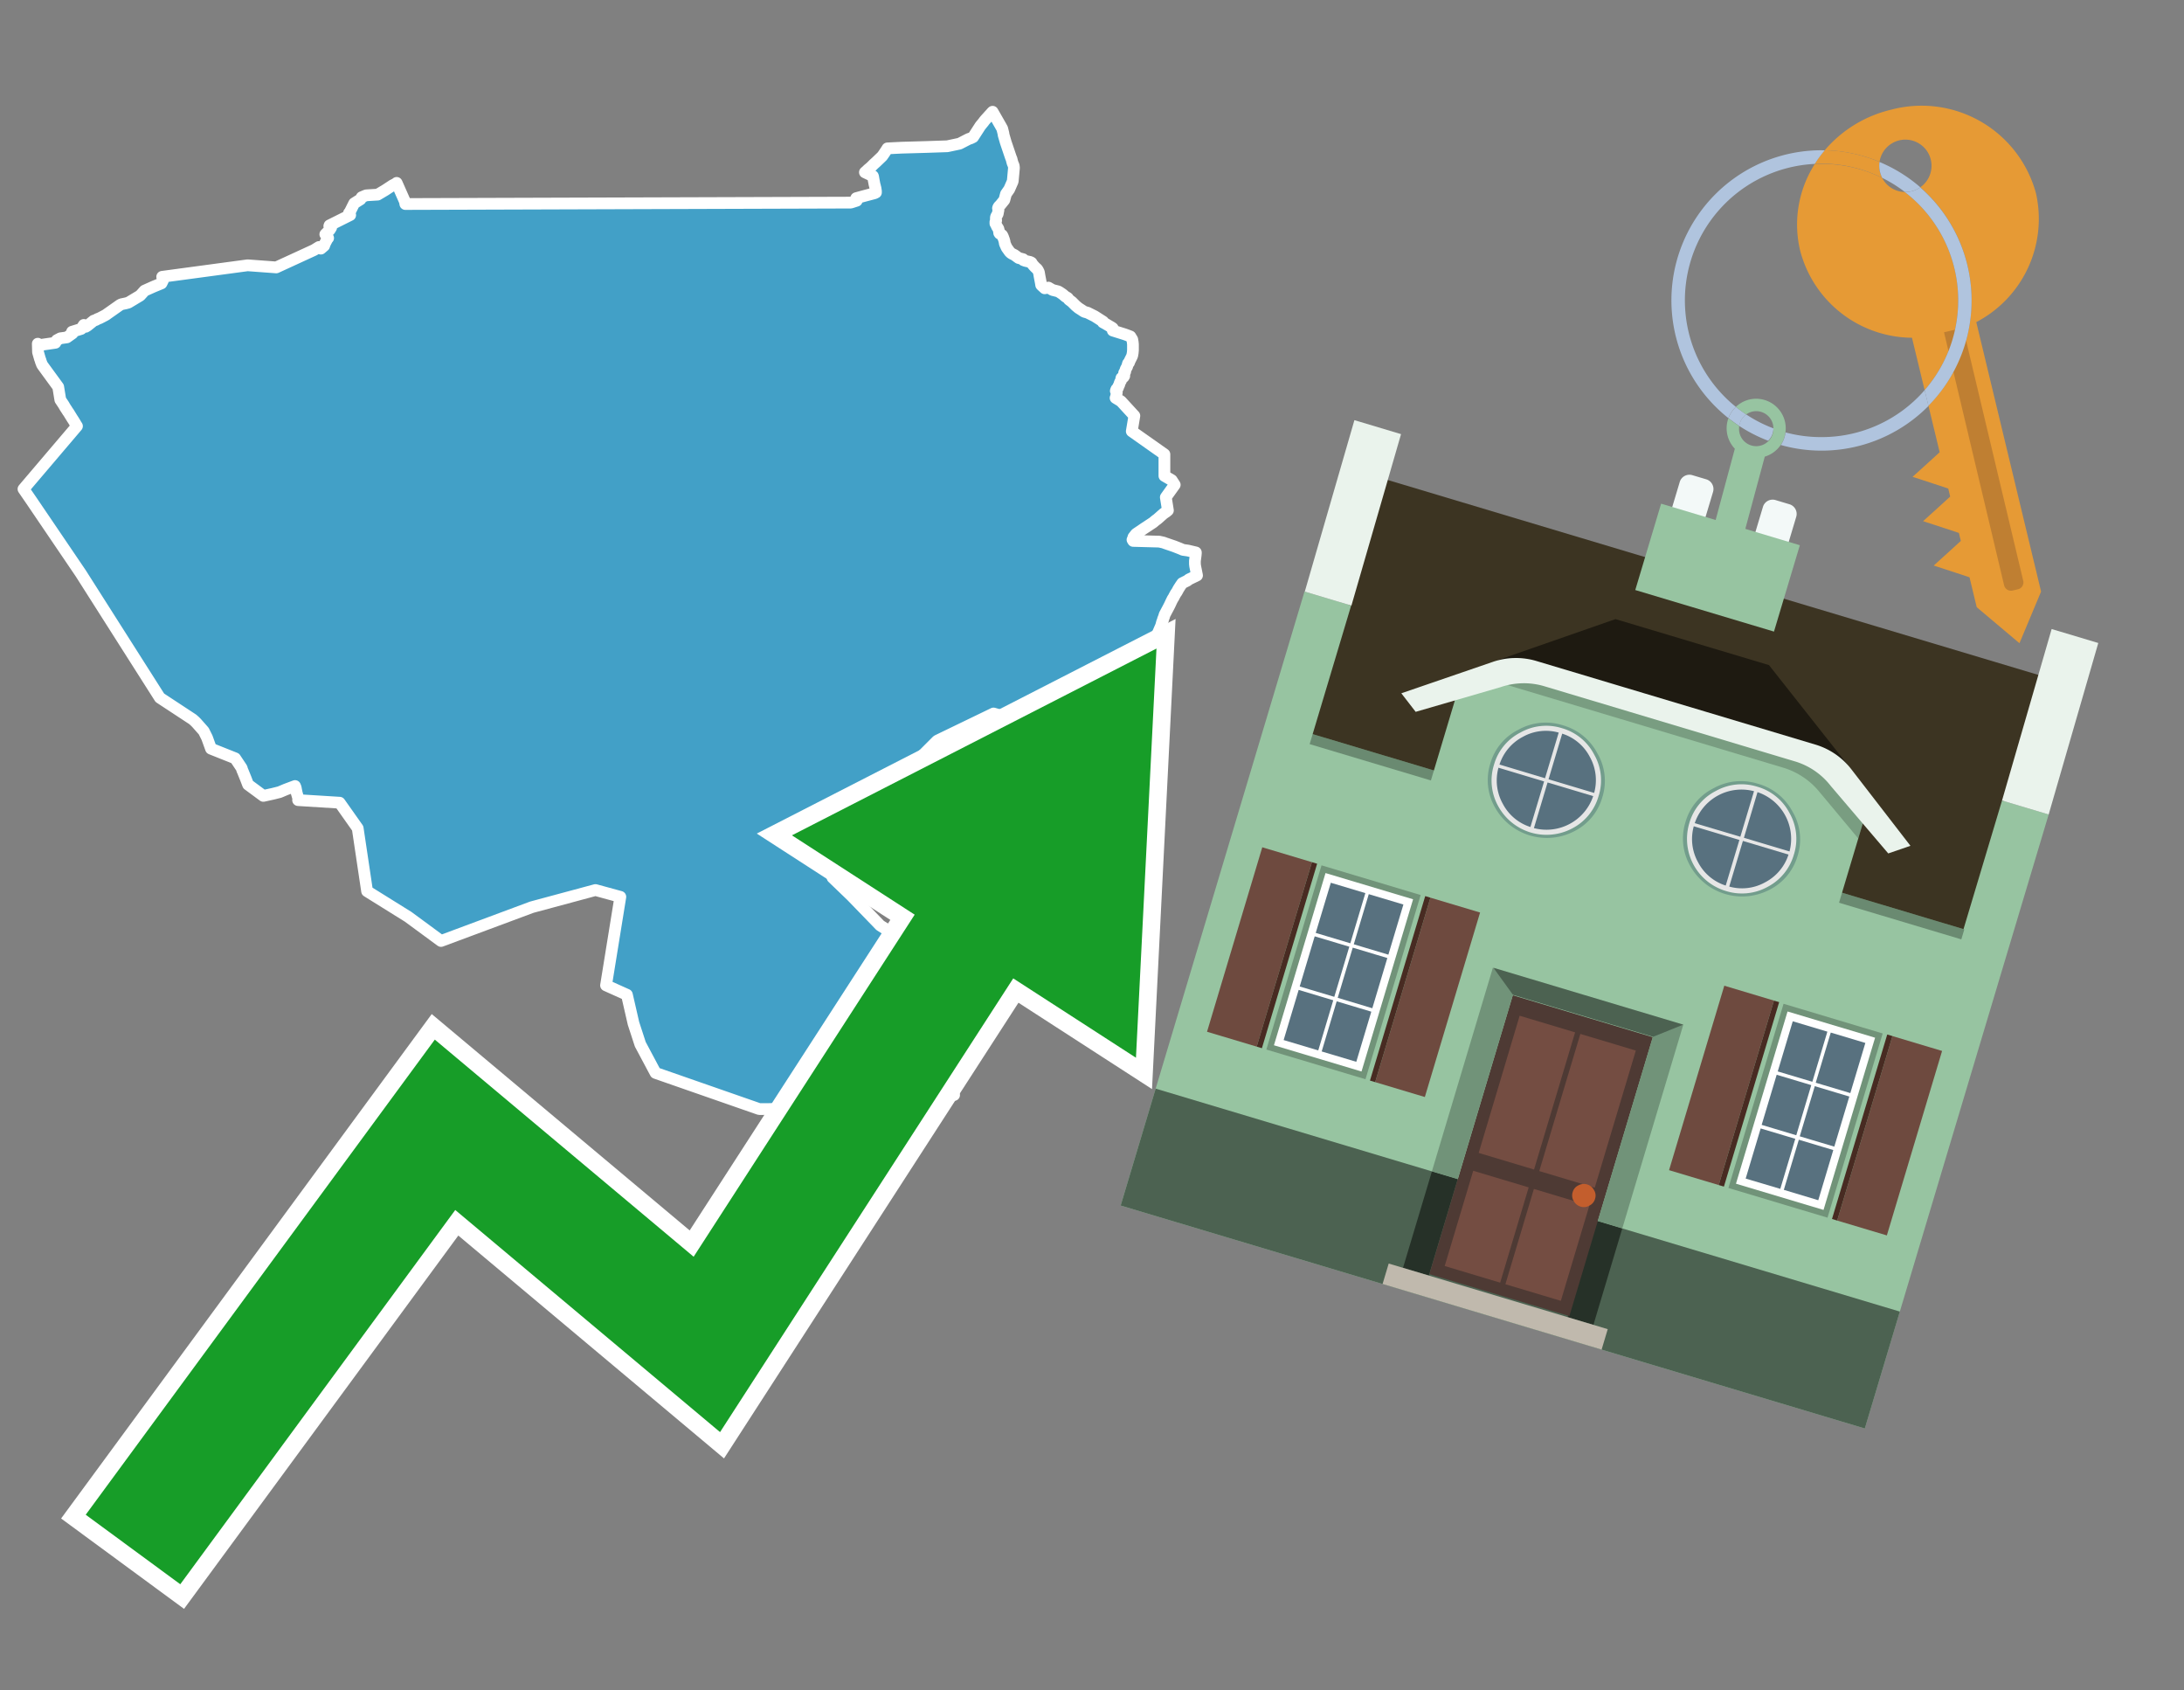 <svg id="Text" xmlns="http://www.w3.org/2000/svg" width="93.05" height="72" viewBox="0 0 93.05 72"><rect x="0" y="0" width="93.05" height="72" fill="#808080" stroke="none"/><polygon points="36.25,8.63 36.5,8.55 36.48,8.44 36.77,8.36 37.26,8.23 37.32,8.2 37.32,8.17 37.32,8.14 37.3,8.01 37.29,7.98 37.28,7.93 37.26,7.86 37.22,7.65 37.2,7.53 37.19,7.5 37.06,7.44 36.85,7.34 36.93,7.27 36.98,7.22 37.1,7.12 37.23,6.99 37.32,6.91 37.56,6.68 37.59,6.65 37.66,6.55 37.68,6.52 37.78,6.37 37.81,6.32 38.42,6.29 39.48,6.26 40.36,6.23 40.88,6.12 41.21,5.95 41.27,5.92 41.36,5.89 41.46,5.84 41.77,5.36 41.91,5.19 41.93,5.16 41.98,5.1 42.26,4.79 42.29,4.76 42.61,5.32 42.65,5.39 42.7,5.48 42.75,5.68 42.76,5.75 42.85,6.06 43.07,6.71 43.1,6.78 43.11,6.83 43.14,6.94 43.19,7.06 43.2,7.15 43.15,7.7 43.14,7.74 43,8.06 42.86,8.26 42.79,8.52 42.62,8.73 42.55,8.8 42.53,8.84 42.52,8.87 42.53,8.91 42.54,8.95 42.53,8.99 42.51,9.1 42.5,9.13 42.46,9.19 42.44,9.23 42.43,9.27 42.43,9.3 42.43,9.33 42.44,9.36 42.44,9.4 42.41,9.45 42.41,9.48 42.41,9.52 42.43,9.55 42.48,9.66 42.53,9.73 42.54,9.76 42.56,9.84 42.57,9.89 42.57,9.92 42.59,9.95 42.69,10.01 42.72,10.06 42.74,10.11 42.78,10.22 42.79,10.26 42.8,10.29 42.81,10.37 42.84,10.44 42.89,10.55 42.94,10.62 42.99,10.69 43.01,10.72 43.06,10.77 43.12,10.81 43.22,10.86 43.29,10.91 43.33,10.94 43.4,10.99 43.59,11.04 43.6,11.08 43.68,11.11 43.9,11.16 43.95,11.19 43.96,11.22 44,11.27 44.06,11.34 44.14,11.42 44.18,11.45 44.2,11.48 44.22,11.51 44.24,11.55 44.26,11.59 44.27,11.64 44.29,11.76 44.34,12.02 44.36,12.14 44.4,12.18 44.51,12.28 44.67,12.25 44.79,12.32 44.84,12.35 45.08,12.41 45.15,12.45 45.27,12.53 45.4,12.64 45.46,12.67 45.5,12.7 45.52,12.74 45.55,12.77 45.59,12.8 45.67,12.86 45.83,13.02 45.95,13.12 46.06,13.19 46.15,13.25 46.2,13.28 46.34,13.32 46.64,13.47 47,13.7 46.99,13.73 47.1,13.79 47.37,13.95 47.41,13.98 47.41,14.04 47.41,14.08 47.92,14.24 48.03,14.28 48.16,14.33 48.24,14.46 48.25,14.52 48.26,14.57 48.27,14.67 48.27,14.73 48.27,14.76 48.27,14.81 48.27,14.91 48.26,15.03 48.25,15.08 48.24,15.14 48.22,15.19 48.13,15.37 48.1,15.45 48.06,15.48 48.02,15.62 47.98,15.69 47.96,15.73 47.94,15.8 47.94,15.83 47.9,15.87 47.89,15.9 47.89,15.94 47.9,15.98 47.9,16.01 47.87,16.06 47.78,16.1 47.77,16.14 47.77,16.18 47.76,16.21 47.72,16.28 47.7,16.33 47.69,16.37 47.68,16.4 47.65,16.45 47.63,16.52 47.58,16.56 47.56,16.59 47.54,16.65 47.58,16.68 47.58,16.74 47.57,16.77 47.56,16.85 47.55,16.9 47.53,16.95 47.76,17.09 48.33,17.71 48.22,18.37 49.61,19.35 49.61,20.27 49.92,20.45 50.05,20.65 49.67,21.18 49.76,21.74 49.7,21.79 49.57,21.88 49.31,22.11 49.24,22.16 49.12,22.26 48.77,22.49 48.46,22.7 48.4,22.74 48.29,22.88 48.27,22.96 48.25,22.99 48.28,23.04 49.39,23.07 49.57,23.11 49.65,23.14 50.03,23.27 50.26,23.36 50.4,23.42 50.61,23.45 50.95,23.53 50.95,23.57 50.94,23.67 50.91,23.89 50.91,24.02 50.92,24.11 51,24.51 50.65,24.68 50.59,24.73 50.47,24.79 50.37,24.84 50.3,24.94 50.21,25.08 50.14,25.21 50.09,25.28 50.03,25.39 50,25.45 49.96,25.51 49.91,25.61 49.84,25.76 49.8,25.84 49.62,26.18 49.59,26.28 49.55,26.38 49.55,26.41 49.53,26.45 49.51,26.5 49.47,26.65 49.31,27.02 49.29,27.06 49.21,27.21 49.19,27.25 49.14,27.35 49.14,27.41 49.15,27.47 49.17,27.56 49.19,27.67 49.21,27.75 49.23,27.91 49.23,27.95 49.23,28 49.27,28.03 49.25,28.08 49.25,28.11 49.25,28.15 49.23,28.2 49.21,28.26 49.2,28.3 49.19,28.34 49.18,28.42 49.18,28.49 49.18,28.53 49.18,28.57 49.19,28.61 49.17,28.66 49.14,28.77 49.13,28.82 49.09,28.86 49.06,28.9 49.04,28.94 49.03,28.98 49.02,29.01 49,29.05 48.98,29.09 48.97,29.13 48.98,29.17 48.98,29.2 48.95,29.32 48.94,29.36 48.92,29.4 48.91,29.44 48.9,29.5 48.89,29.55 48.91,29.59 48.96,29.65 48.99,29.68 49.05,29.75 49.07,29.78 49.09,29.81 49.12,29.85 49.12,29.88 49.11,29.93 49.1,29.96 49.06,30.03 49.03,30.07 48.98,30.12 48.94,30.17 48.91,30.2 48.86,30.26 48.79,30.32 48.75,30.36 47.63,29.99 47.36,30.57 47.27,30.76 47.26,30.82 47.24,30.86 47.21,30.95 47.15,31.17 47.13,31.23 47.02,31.45 46.99,31.5 46.93,31.62 46.88,31.68 46.84,31.79 46.85,31.86 46.97,31.94 47.04,31.99 47.07,32.03 47.12,32.19 47.13,32.24 47,32.27 46.99,32.47 47,32.54 47,32.6 47.02,32.66 46.75,32.63 46.52,32.57 46.33,32.51 46.34,32.42 46.34,32.38 46.34,32.33 46.1,32.16 45.92,32.11 45.87,32.08 44.89,31.82 44.46,31.76 44.29,31.2 44.29,31.07 44.12,31.04 43.68,30.92 43.55,30.89 42.75,30.53 42.61,30.47 42.33,30.39 39.93,31.55 38.51,32.97 36.97,33.86 36.02,34.81 36.05,35.01 36.09,35.19 36.11,35.31 36.13,35.36 36.14,35.47 36.16,35.58 36.16,35.71 36.16,35.8 36.15,35.86 36.13,36.01 36.06,36.53 35.88,36.56 35.81,36.59 35.78,36.62 35.71,36.7 35.67,36.78 35.64,36.86 35.63,36.91 35.58,37.1 35.56,37.16 35.52,37.26 35.5,37.33 35.47,37.38 36.28,38.16 37.5,39.42 40.13,41.08 40.09,43.8 40.42,46.11 40.65,46.64 40.57,46.6 40.44,46.53 40.44,46.5 39.32,46.73 39.17,46.78 39.04,46.81 38.84,46.84 38.67,46.89 38.54,46.93 38.33,47 38.26,47.03 37.95,47.13 37.64,47.21 32.35,47.24 27.93,45.7 27.28,44.48 26.99,43.59 26.71,42.37 25.82,41.97 26.43,38.2 25.37,37.91 22.66,38.64 18.79,40.08 17.39,39.05 15.64,37.96 15.24,35.28 14.47,34.19 12.7,34.08 12.71,34.04 12.71,34.01 12.7,33.98 12.69,33.94 12.64,33.77 12.63,33.71 12.62,33.67 12.6,33.56 12.59,33.53 12.57,33.48 12.17,33.63 11.91,33.74 11.63,33.81 11.22,33.9 10.57,33.42 10.52,33.29 10.47,33.16 10.34,32.84 10.32,32.8 10.3,32.72 10.02,32.3 8.99,31.89 8.82,31.42 8.78,31.34 8.68,31.14 8.37,30.79 8.3,30.72 8.21,30.64 6.81,29.72 3.44,24.42 1.33,21.31 1,20.83 3.28,18.15 3.24,18.09 3.2,18.02 3.12,17.89 3.08,17.83 2.92,17.57 2.89,17.53 2.84,17.45 2.78,17.36 2.71,17.24 2.57,17.03 2.48,16.48 1.83,15.59 1.79,15.53 1.74,15.4 1.72,15.33 1.7,15.28 1.62,15 1.61,14.64 1.67,14.7 2.36,14.6 2.42,14.49 2.57,14.41 2.85,14.37 3.09,14.2 3.06,14.16 3.07,14.13 3.46,14.01 3.57,13.84 3.65,13.92 3.73,13.87 3.99,13.66 4.08,13.63 4.15,13.59 4.25,13.55 4.48,13.43 4.53,13.4 4.57,13.37 5.11,12.99 5.17,12.96 5.36,12.92 5.47,12.89 5.97,12.59 6.16,12.38 6.54,12.21 6.88,12.07 6.94,11.95 6.93,11.9 6.91,11.79 10.55,11.3 11.77,11.39 13.38,10.65 13.59,10.52 13.67,10.59 13.81,10.47 13.83,10.41 13.86,10.34 13.95,10.17 13.98,10.14 13.86,9.98 14.05,9.79 14.11,9.69 14.03,9.63 14.04,9.6 14.92,9.16 14.87,9.07 14.9,9.04 15.09,8.66 15.36,8.49 15.41,8.4 15.6,8.32 16.09,8.29 16.41,8.1 16.73,7.89 16.85,7.83 16.9,7.79 17.25,8.58 17.27,8.69 " fill="#42a0c7" stroke="#fff" stroke-linejoin="round" stroke-width="0.5"/><polygon points="49.272 27.624 33.741 35.58 38.97 38.959 29.553 53.529 18.525 44.281 3.652 64.518 7.681 67.479 19.396 51.538 30.678 60.999 43.169 41.673 48.398 45.053 49.272 27.624" fill="none" stroke="#fff" stroke-miterlimit="10" stroke-width="1.5"/><polygon points="49.272 27.624 33.741 35.58 38.97 38.959 29.553 53.529 18.525 44.281 3.652 64.518 7.681 67.479 19.396 51.538 30.678 60.999 43.169 41.673 48.398 45.053 49.272 27.624" fill="#179d28"/><path d="M80.19,7.577a1.16,1.16,0,0,1-.094-.251,1.114,1.114,0,0,1-.018-.429A6.367,6.367,0,0,0,77.743,6.4a5.269,5.269,0,0,0-.423.577c.1,0,.192-.007.288-.007A5.794,5.794,0,0,1,80.19,7.577Z" fill="#e69a35"/><path d="M77.608,6.4A6.394,6.394,0,0,0,73.64,17.81a1.26,1.26,0,0,1,.317-.48A5.821,5.821,0,0,1,77.32,6.981a5.269,5.269,0,0,1,.423-.577Z" fill="#b0c4de"/><path d="M84.2,13.72a4.962,4.962,0,0,0,2.545-5.48,5.047,5.047,0,0,0-6.179-3.566A5.322,5.322,0,0,0,77.743,6.4a6.367,6.367,0,0,1,2.335.493,1.114,1.114,0,1,1,1.736,1.084,6.392,6.392,0,0,1,.347,9.3l.479,1.985-.438.4-.716.648.92.3.6.2.082.341-.438.4-.716.648.92.3.605.2.082.341-.438.4-.716.649.92.3.605.2.307,1.274,1.821,1.534.921-2.2Z" fill="#e69a35"/><path d="M81.154,8.179a1.115,1.115,0,0,1-.964-.6,5.794,5.794,0,0,0-2.582-.6c-.1,0-.192,0-.288.007a4.783,4.783,0,0,0-.625,3.685,4.962,4.962,0,0,0,4.765,3.715L82,16.617a5.82,5.82,0,0,0-.846-8.438Z" fill="#e69a35"/><path d="M74.1,18.142a6.386,6.386,0,0,0,1.232.63.73.73,0,0,0,.224-.527h0a5.783,5.783,0,0,1-1.159-.593A.733.733,0,0,0,74.1,18.142Z" fill="#b0c4de"/><path d="M74.4,17.652q-.228-.152-.44-.322a1.26,1.26,0,0,0-.317.48c.148.117.3.228.46.332A.733.733,0,0,1,74.4,17.652Z" fill="#b0c4de"/><path d="M74.824,16.984a1.257,1.257,0,0,0-.867.346c.141.114.288.222.44.322a.731.731,0,0,1,1.159.593h0a.732.732,0,1,1-1.463,0,.7.7,0,0,1,.007-.1c-.158-.1-.312-.215-.46-.332a1.258,1.258,0,0,0,.273,1.3l-.979,3.635,1.275.341.98-3.639a1.266,1.266,0,0,0,.681-.5,1.249,1.249,0,0,0,.2-.538,1.328,1.328,0,0,0,.012-.168A1.262,1.262,0,0,0,74.824,16.984Z" fill="#97c4a1"/><path d="M85.974,25.1l-.226.053a.3.3,0,0,1-.362-.223l-2.56-10.777.81-.193L86.2,24.736A.3.3,0,0,1,85.974,25.1Z" fill="#bf7f32"/><path d="M80.1,7.326a1.16,1.16,0,0,0,.094.251,5.833,5.833,0,0,1,.964.6,1.137,1.137,0,0,0,.287-.031,1.108,1.108,0,0,0,.373-.167A6.371,6.371,0,0,0,80.078,6.9,1.114,1.114,0,0,0,80.1,7.326Z" fill="#b0c4de"/><path d="M77.608,18.618a5.836,5.836,0,0,1-1.534-.2,1.24,1.24,0,0,1-.2.537,6.4,6.4,0,0,0,6.291-1.666L82,16.617A5.807,5.807,0,0,1,77.608,18.618Z" fill="#b0c4de"/><path d="M81.814,7.981a1.108,1.108,0,0,1-.373.167,1.137,1.137,0,0,1-.287.031A5.82,5.82,0,0,1,82,16.617l.161.667a6.392,6.392,0,0,0-.347-9.3Z" fill="#b0c4de"/><polygon points="83.79 39.753 55.78 31.364 58.988 20.404 86.964 28.783 83.79 39.753 83.79 39.753" fill="#3c3422" fill-rule="evenodd"/><polygon points="81.705 53.32 87.284 34.692 85.297 34.097 83.656 39.575 55.926 31.269 57.567 25.791 55.579 25.196 47.746 51.348 79.451 60.844 81.705 53.32" fill="#97c4a1" fill-rule="evenodd"/><rect x="69.522" y="21.148" width="0.444" height="28.983" transform="translate(15.592 92.226) rotate(-73.326)" opacity="0.3"/><polygon points="87.284 34.692 85.297 34.097 87.411 26.793 89.398 27.388 87.284 34.692 87.284 34.692" fill="#eaf3ec" fill-rule="evenodd"/><polygon points="57.578 25.794 55.591 25.199 57.705 17.896 59.692 18.491 57.578 25.794 57.578 25.794" fill="#eaf3ec" fill-rule="evenodd"/><polygon points="79.451 60.844 80.943 55.865 49.238 46.369 47.747 51.348 79.451 60.844 79.451 60.844" fill="#4c6251" fill-rule="evenodd"/><path d="M71.566,20.528l-.522,1.743,1.418.425.523-1.744a.432.432,0,0,0-.289-.536l-.593-.177A.431.431,0,0,0,71.566,20.528Z" fill="#f3f9f8" fill-rule="evenodd"/><path d="M75.111,21.589l-.522,1.743,1.418.425.522-1.743a.43.43,0,0,0-.289-.536l-.593-.178A.43.43,0,0,0,75.111,21.589Z" fill="#f3f9f8" fill-rule="evenodd"/><polygon points="75.368 28.329 68.829 26.37 63.807 28.121 78.733 32.591 75.368 28.329" fill="#1e1a11"/><polygon points="78.248 32.422 64.442 28.287 62.236 28.998 60.064 36.247 77.453 41.455 79.651 34.116 78.248 32.422" fill="#97c4a1"/><path d="M77.74,32.516S65.088,28.725,65,28.7l-.938.43,11.892,3.562a3.175,3.175,0,0,1,1.532,1l1.685,2.02.327-1.09Z" fill-rule="evenodd" opacity="0.2"/><path d="M77.35,31.716,65.458,28.154a3.041,3.041,0,0,0-1.854.037l-3.9,1.339.611.79,3.626-1.054a3.045,3.045,0,0,1,1.855-.037l10.673,3.2A3.028,3.028,0,0,1,78,33.477l2.45,2.874.945-.325-2.518-3.26A3.036,3.036,0,0,0,77.35,31.716Z" fill="#eaf3ec"/><polygon points="76.683 23.223 70.773 21.453 69.671 25.132 75.581 26.902 76.683 23.223 76.683 23.223" fill="#97c4a1" fill-rule="evenodd"/><g id="Symbol_9_0_Layer2_0_MEMBER_8_MEMBER_21_MEMBER_0_FILL" data-name="Symbol 9 0 Layer2 0 MEMBER 8 MEMBER 21 MEMBER 0 FILL"><path d="M66.584,30.892a2.39,2.39,0,0,0-1.891.189,2.317,2.317,0,0,0-1.2,1.448A2.345,2.345,0,0,0,63.7,34.4a2.528,2.528,0,0,0,3.367,1.008,2.339,2.339,0,0,0,1.2-1.447,2.313,2.313,0,0,0-.208-1.87A2.394,2.394,0,0,0,66.584,30.892Z" fill="#729d8c"/></g><g id="Symbol_9_0_Layer2_0_MEMBER_8_MEMBER_21_MEMBER_1_FILL" data-name="Symbol 9 0 Layer2 0 MEMBER 8 MEMBER 21 MEMBER 1 FILL"><path d="M66.547,31.016a2.241,2.241,0,0,0-1.769.185,2.213,2.213,0,0,0-1.127,1.376,2.239,2.239,0,0,0,.185,1.768,2.341,2.341,0,0,0,3.145.942,2.234,2.234,0,0,0,1.126-1.376,2.207,2.207,0,0,0-.185-1.768A2.237,2.237,0,0,0,66.547,31.016Z" fill="#e6e6e6"/></g><g id="Symbol_9_0_Layer2_0_MEMBER_8_MEMBER_21_MEMBER_2_MEMBER_0_FILL" data-name="Symbol 9 0 Layer2 0 MEMBER 8 MEMBER 21 MEMBER 2 MEMBER 0 FILL"><path d="M65.787,33.284,63.843,32.7a2.036,2.036,0,0,0,.186,1.539,2.015,2.015,0,0,0,1.175.986Z" fill="#58717f"/></g><g id="Symbol_9_0_Layer2_0_MEMBER_8_MEMBER_21_MEMBER_2_MEMBER_1_FILL" data-name="Symbol 9 0 Layer2 0 MEMBER 8 MEMBER 21 MEMBER 2 MEMBER 1 FILL"><path d="M65.827,33.148l.582-1.944a2.01,2.01,0,0,0-1.523.178,2.037,2.037,0,0,0-1,1.183Z" fill="#58717f"/></g><g id="Symbol_9_0_Layer2_0_MEMBER_8_MEMBER_21_MEMBER_2_MEMBER_2_FILL" data-name="Symbol 9 0 Layer2 0 MEMBER 8 MEMBER 21 MEMBER 2 MEMBER 2 FILL"><path d="M67.878,33.91l-1.943-.582-.582,1.944a2.1,2.1,0,0,0,2.525-1.362Z" fill="#58717f"/></g><g id="Symbol_9_0_Layer2_0_MEMBER_8_MEMBER_21_MEMBER_2_MEMBER_3_FILL" data-name="Symbol 9 0 Layer2 0 MEMBER 8 MEMBER 21 MEMBER 2 MEMBER 3 FILL"><path d="M66.558,31.249l-.582,1.943,1.943.582a2.031,2.031,0,0,0-.186-1.539A2.009,2.009,0,0,0,66.558,31.249Z" fill="#58717f"/></g><g id="Symbol_9_0_Layer2_0_MEMBER_8_MEMBER_21_MEMBER_0_FILL-2" data-name="Symbol 9 0 Layer2 0 MEMBER 8 MEMBER 21 MEMBER 0 FILL"><path d="M74.9,33.384a2.4,2.4,0,0,0-1.891.189,2.316,2.316,0,0,0-1.2,1.448,2.341,2.341,0,0,0,.209,1.87A2.527,2.527,0,0,0,75.387,37.9a2.345,2.345,0,0,0,1.2-1.447,2.314,2.314,0,0,0-.209-1.87A2.389,2.389,0,0,0,74.9,33.384Z" fill="#729d8c"/></g><g id="Symbol_9_0_Layer2_0_MEMBER_8_MEMBER_21_MEMBER_1_FILL-2" data-name="Symbol 9 0 Layer2 0 MEMBER 8 MEMBER 21 MEMBER 1 FILL"><path d="M74.867,33.508a2.239,2.239,0,0,0-1.768.185,2.21,2.21,0,0,0-1.127,1.376,2.316,2.316,0,0,0,1.564,2.883,2.261,2.261,0,0,0,1.765-.173A2.237,2.237,0,0,0,76.428,36.4a2.209,2.209,0,0,0-.185-1.769A2.239,2.239,0,0,0,74.867,33.508Z" fill="#e6e6e6"/></g><g id="Symbol_9_0_Layer2_0_MEMBER_8_MEMBER_21_MEMBER_2_MEMBER_0_FILL-2" data-name="Symbol 9 0 Layer2 0 MEMBER 8 MEMBER 21 MEMBER 2 MEMBER 0 FILL"><path d="M74.107,35.776l-1.943-.582a2.031,2.031,0,0,0,.186,1.539,2.009,2.009,0,0,0,1.175.986Z" fill="#58717f"/></g><g id="Symbol_9_0_Layer2_0_MEMBER_8_MEMBER_21_MEMBER_2_MEMBER_1_FILL-2" data-name="Symbol 9 0 Layer2 0 MEMBER 8 MEMBER 21 MEMBER 2 MEMBER 1 FILL"><path d="M74.148,35.64,74.73,33.7a2.1,2.1,0,0,0-2.525,1.362Z" fill="#58717f"/></g><g id="Symbol_9_0_Layer2_0_MEMBER_8_MEMBER_21_MEMBER_2_MEMBER_2_FILL-2" data-name="Symbol 9 0 Layer2 0 MEMBER 8 MEMBER 21 MEMBER 2 MEMBER 2 FILL"><path d="M76.2,36.4l-1.943-.582-.582,1.944a2.015,2.015,0,0,0,1.523-.178A2.036,2.036,0,0,0,76.2,36.4Z" fill="#58717f"/></g><g id="Symbol_9_0_Layer2_0_MEMBER_8_MEMBER_21_MEMBER_2_MEMBER_3_FILL-2" data-name="Symbol 9 0 Layer2 0 MEMBER 8 MEMBER 21 MEMBER 2 MEMBER 3 FILL"><path d="M74.879,33.741,74.3,35.684l1.943.582a2.1,2.1,0,0,0-1.361-2.525Z" fill="#58717f"/></g><polygon points="51.426 43.946 53.542 44.58 55.896 36.723 53.78 36.089 51.426 43.946 51.426 43.946" fill="#6e4a3f" fill-rule="evenodd"/><polygon points="53.542 44.58 53.764 44.647 56.117 36.789 55.896 36.723 53.542 44.58 53.542 44.58" fill="#482b22" fill-rule="evenodd"/><polygon points="60.706 46.726 58.59 46.092 60.943 38.235 63.059 38.868 60.706 46.726 60.706 46.726" fill="#6e4a3f" fill-rule="evenodd"/><polygon points="58.59 46.092 58.368 46.026 60.722 38.168 60.943 38.235 58.59 46.092 58.59 46.092" fill="#482b22" fill-rule="evenodd"/><rect x="53.146" y="39.209" width="8.19" height="4.408" transform="translate(1.145 84.365) rotate(-73.326)" fill="#719379"/><polygon points="60.205 38.304 56.474 37.187 54.277 44.522 58.008 45.639 60.205 38.304 60.205 38.304" fill="#fff" fill-rule="evenodd"/><path d="M59.792,38.527l-.64,2.136-1.474-.442.639-2.135,1.475.441Zm-1.621-.485-.64,2.136-1.474-.442L56.7,37.6l1.474.442Zm-2.158,1.84,1.475.441-.64,2.136-1.474-.441.639-2.136Zm-.683,2.282,1.474.441-.639,2.136L54.69,44.3l.64-2.135Zm.981,2.621.639-2.136,1.475.442-.64,2.135-1.474-.441Zm2.158-1.84L56.994,42.5l.64-2.136,1.474.442-.639,2.136Z" fill="#58717f" fill-rule="evenodd"/><polygon points="80.39 52.621 78.274 51.988 80.628 44.13 82.743 44.764 80.39 52.621 80.39 52.621" fill="#6e4a3f" fill-rule="evenodd"/><polygon points="78.274 51.988 78.053 51.921 80.406 44.064 80.628 44.13 78.274 51.988 78.274 51.988" fill="#482b22" fill-rule="evenodd"/><polygon points="71.111 49.842 73.227 50.476 75.58 42.619 73.464 41.985 71.111 49.842 71.111 49.842" fill="#6e4a3f" fill-rule="evenodd"/><polygon points="73.227 50.476 73.448 50.542 75.802 42.685 75.58 42.619 73.227 50.476 73.227 50.476" fill="#482b22" fill-rule="evenodd"/><rect x="72.83" y="45.105" width="8.19" height="4.408" transform="translate(9.534 107.426) rotate(-73.326)" fill="#719379"/><polygon points="76.159 43.083 79.889 44.2 77.692 51.535 73.962 50.418 76.159 43.083 76.159 43.083" fill="#fff" fill-rule="evenodd"/><path d="M76.381,43.5l1.475.442-.64,2.135-1.475-.441.64-2.136ZM78,43.981l1.474.442-.64,2.136-1.474-.442L78,43.981Zm.791,2.724-.64,2.135L76.679,48.4l.64-2.136,1.474.442Zm-.684,2.282-.639,2.135L76,50.68l.64-2.135,1.474.442Zm-2.26,1.65L74.375,50.2l.639-2.135,1.475.441-.64,2.136Zm-.791-2.724.64-2.135,1.474.441-.639,2.136-1.475-.442Z" fill="#58717f" fill-rule="evenodd"/><polygon points="67.888 56.431 69.118 52.323 68.019 51.994 66.789 56.102 67.888 56.431 67.888 56.431" fill="#263128" fill-rule="evenodd"/><polygon points="60.877 54.331 62.108 50.223 61.007 49.894 59.776 54.002 60.877 54.331 60.877 54.331" fill="#263128" fill-rule="evenodd"/><g id="Symbol_9_0_Layer2_0_MEMBER_8_MEMBER_12_MEMBER_0_FILL" data-name="Symbol 9 0 Layer2 0 MEMBER 8 MEMBER 12 MEMBER 0 FILL"><path d="M70.418,44.178l-5.965-1.786L60.9,54.27l5.964,1.786Z" fill="#4e3a34"/></g><g id="Symbol_9_0_Layer2_0_MEMBER_8_MEMBER_12_MEMBER_1_MEMBER_0_FILL" data-name="Symbol 9 0 Layer2 0 MEMBER 8 MEMBER 12 MEMBER 1 MEMBER 0 FILL"><path d="M65.358,49.815l1.75-5.843-2.363-.708L63,49.107Z" fill="#744d42"/></g><g id="Symbol_9_0_Layer2_0_MEMBER_8_MEMBER_12_MEMBER_1_MEMBER_1_FILL" data-name="Symbol 9 0 Layer2 0 MEMBER 8 MEMBER 12 MEMBER 1 MEMBER 1 FILL"><path d="M67.331,44.039l-1.75,5.842,2.364.708,1.75-5.842Z" fill="#744d42"/></g><g id="Symbol_9_0_Layer2_0_MEMBER_8_MEMBER_12_MEMBER_2_MEMBER_0_FILL" data-name="Symbol 9 0 Layer2 0 MEMBER 8 MEMBER 12 MEMBER 2 MEMBER 0 FILL"><path d="M63.915,54.633l1.215-4.058-2.363-.707-1.215,4.057Z" fill="#744d42"/></g><g id="Symbol_9_0_Layer2_0_MEMBER_8_MEMBER_12_MEMBER_2_MEMBER_1_FILL" data-name="Symbol 9 0 Layer2 0 MEMBER 8 MEMBER 12 MEMBER 2 MEMBER 1 FILL"><path d="M66.5,55.407l1.215-4.057-2.363-.708L64.138,54.7Z" fill="#744d42"/></g><g id="Symbol_9_0_Layer2_0_MEMBER_8_MEMBER_13_FILL" data-name="Symbol 9 0 Layer2 0 MEMBER 8 MEMBER 13 FILL"><path d="M67.959,51.058a.439.439,0,0,0-.045-.367.487.487,0,0,0-.669-.2.445.445,0,0,0-.239.282.457.457,0,0,0,.041.378.481.481,0,0,0,.293.242.459.459,0,0,0,.377-.042A.453.453,0,0,0,67.959,51.058Z" fill="#c35e2d"/></g><g id="Symbol_9_0_Layer2_0_MEMBER_8_MEMBER_14_FILL" data-name="Symbol 9 0 Layer2 0 MEMBER 8 MEMBER 14 FILL"><path d="M64.557,42.047l-.951-.833-2.6,8.68,1.1.329Z" fill="#719379"/></g><g id="Symbol_9_0_Layer2_0_MEMBER_8_MEMBER_15_FILL" data-name="Symbol 9 0 Layer2 0 MEMBER 8 MEMBER 15 FILL"><path d="M71.718,43.643l-1.2.19L68.072,52.01l1.046.313Z" fill="#719379"/></g><g id="Symbol_9_0_Layer2_0_MEMBER_8_MEMBER_16_FILL" data-name="Symbol 9 0 Layer2 0 MEMBER 8 MEMBER 16 FILL"><path d="M63.627,41.22l.836,1.156,5.961,1.786,1.294-.519Z" fill="#4c6251"/></g><polygon points="58.905 54.69 59.166 53.819 68.498 56.614 68.237 57.485 58.905 54.69 58.905 54.69" fill="#c0b9ad" fill-rule="evenodd"/></svg>